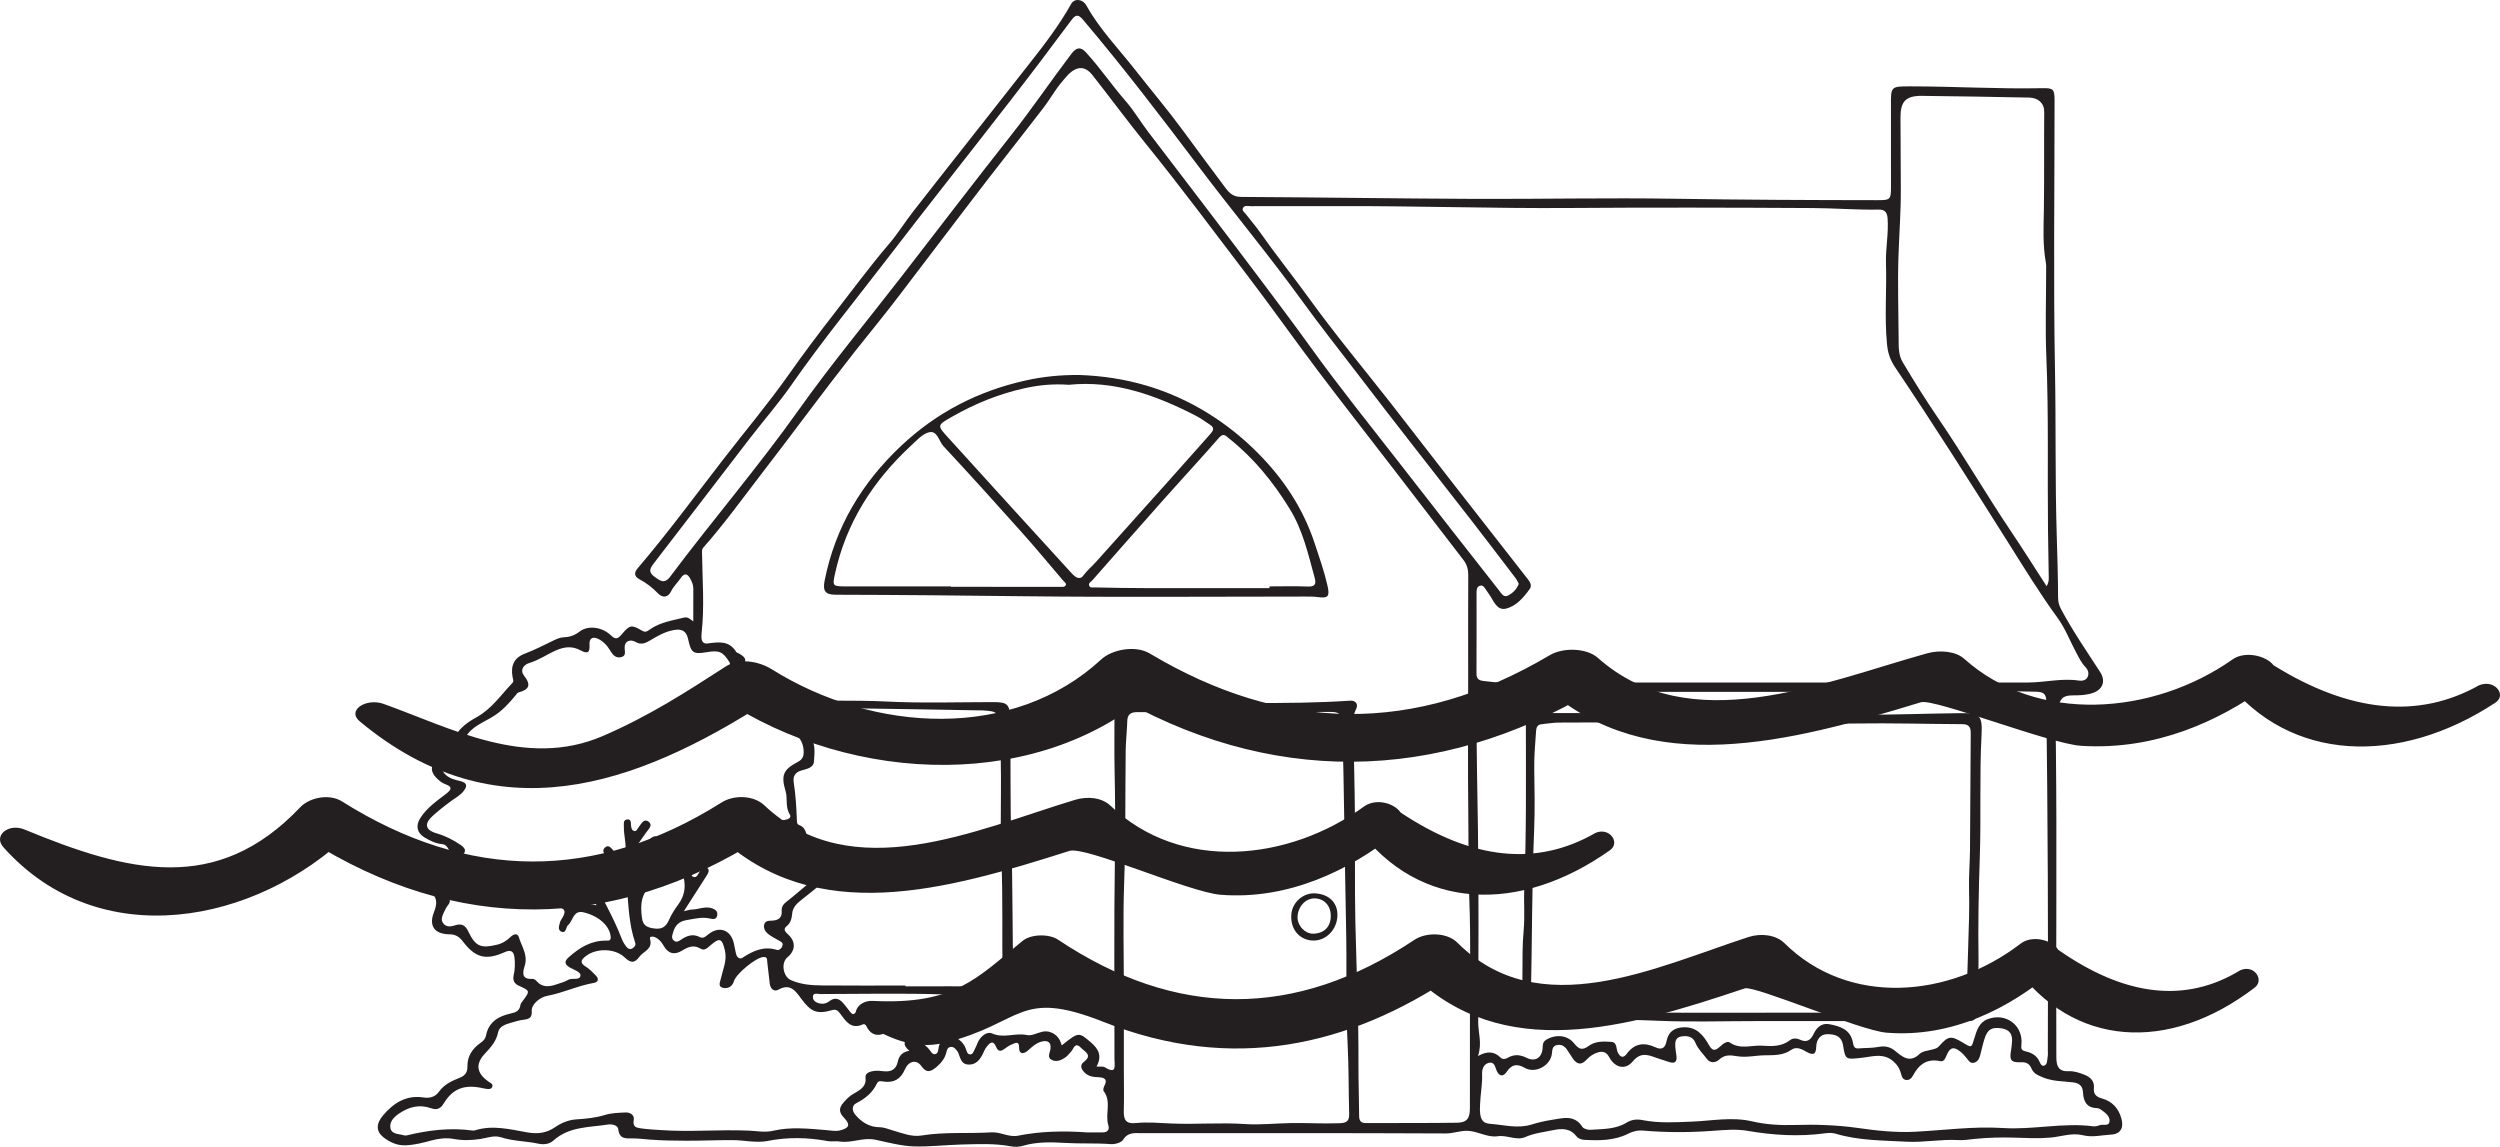 <?xml version="1.0" encoding="UTF-8"?>
<svg xmlns="http://www.w3.org/2000/svg" xmlns:xlink="http://www.w3.org/1999/xlink" width="294.723pt" height="135.198pt" viewBox="0 0 294.723 135.198" version="1.1">
<defs>
<clipPath id="clip1">
  <path d="M 41 76 L 294.723 76 L 294.723 93 L 41 93 Z M 41 76 "/>
</clipPath>
<clipPath id="clip2">
  <path d="M 44 0 L 251 0 L 251 135.199 L 44 135.199 Z M 44 0 "/>
</clipPath>
</defs>
<g id="surface1">
<g clip-path="url(#clip1)" clip-rule="nonzero">
<path style=" stroke:none;fill-rule:nonzero;fill:rgb(13.73%,12.16%,12.549%);fill-opacity:1;" d="M 292.246 80.793 C 285.098 84.801 277.016 84.016 268.023 78.426 C 267.188 77.309 264.684 76.707 263.223 77.719 C 253.77 84.383 240.133 85.336 231.582 77.684 C 230.543 76.746 228.648 76.605 227.148 77.031 C 214.727 80.5 199.219 87.199 188.371 77.555 C 187.051 76.383 184.285 76.301 182.703 77.238 C 166.789 86.676 151.156 86.359 135.539 77.035 C 133.824 76.012 131.043 76.602 129.836 77.727 C 119.508 87.293 103.082 86.473 90.973 78.895 C 89.488 77.969 87.168 77.504 85.496 78.609 C 80.883 81.594 76.48 84.434 71.055 86.773 C 61.988 90.684 53.043 85.766 45.215 82.98 C 43.215 82.254 40.809 83.719 42.426 85.055 C 58.477 98.387 74.777 92.801 90.535 82.648 C 88.703 82.531 86.875 82.422 85.051 82.328 C 100.625 92.668 123.023 93.375 136.531 80.93 L 130.832 81.637 C 149.488 92.695 169.422 92.426 187.902 81.414 C 186.027 81.305 184.125 81.199 182.242 81.102 C 194.414 91.836 210.789 87.582 226.453 82.789 C 228.016 82.312 241.598 87.684 245.363 87.926 C 254.129 88.473 261.59 85.012 267.238 80.93 C 265.641 80.688 264.043 80.473 262.441 80.238 C 269.918 89.875 282.828 90.312 294.184 82.836 C 295.562 81.922 294.078 80.023 292.246 80.793 "/>
</g>
<path style=" stroke:none;fill-rule:nonzero;fill:rgb(13.73%,12.16%,12.549%);fill-opacity:1;" d="M 188.09 98.191 C 181.195 102.18 173.527 101.391 165.133 95.797 C 164.32 94.633 162.172 94.082 160.793 95.086 C 151.938 101.512 139.191 102.883 130.91 94.98 C 129.879 94 128.199 93.863 126.758 94.285 C 115.105 97.801 100.465 104.711 90.098 94.93 C 88.844 93.754 86.539 93.668 85.051 94.613 C 70.215 103.957 55.191 103.84 40.332 94.488 C 38.824 93.527 36.484 94.016 35.398 95.164 C 25.582 105.5 15.16 102.863 2.875 97.785 C 1.004 97.02 -0.828 98.5 0.398 99.875 C 11.73 112.594 30.219 108.887 41.207 98.285 C 39.555 98.512 37.918 98.742 36.273 98.961 C 53.797 110.094 72.266 109.879 89.68 98.836 C 88 98.727 86.32 98.621 84.629 98.512 C 96.172 109.344 111.469 104.957 126.078 100.312 C 127.973 99.715 140.184 105.188 143.898 105.484 C 151.926 106.117 159.121 102.555 164.406 98.367 C 162.965 98.129 161.531 97.895 160.078 97.656 C 167.336 107.457 179.223 107.73 189.797 100.234 C 191.074 99.324 189.719 97.477 188.09 98.191 "/>
<path style=" stroke:none;fill-rule:nonzero;fill:rgb(13.73%,12.16%,12.549%);fill-opacity:1;" d="M 264.082 114.395 C 257.684 118.301 250.531 117.492 242.652 111.977 C 241.887 110.777 239.562 110.215 238.219 111.238 C 229.762 117.711 217.938 118.68 210.348 111.172 C 209.336 110.18 207.562 110.004 206.145 110.461 C 195.164 114.02 181.48 120.816 171.805 111.125 C 170.617 109.93 168.152 109.855 166.734 110.805 C 152.652 120.188 138.637 120.066 124.707 110.762 C 123.652 110.066 121.516 110.113 120.543 110.926 C 115.113 115.363 112.535 118.469 102.891 117.996 C 101.07 117.902 100.102 119.75 101.648 120.59 C 104.641 122.199 107.523 123.883 111.457 122.91 C 120.656 120.625 120.016 116.477 130.117 120.48 C 145.27 126.484 158.996 123.383 171.391 115.051 C 169.695 114.941 168.004 114.828 166.312 114.73 C 177.129 125.465 191.723 121.207 205.691 116.52 C 206.82 116.137 219.23 121.477 222.391 121.742 C 230.199 122.375 236.98 118.762 241.918 114.605 C 240.445 114.375 238.957 114.121 237.492 113.875 C 244.359 123.457 255.645 124.199 265.797 116.434 C 266.996 115.523 265.734 113.645 264.082 114.395 "/>
<g clip-path="url(#clip2)" clip-rule="nonzero">
<path style=" stroke:none;fill-rule:evenodd;fill:rgb(13.73%,12.16%,12.549%);fill-opacity:1;" d="M 128.133 133.496 C 128.738 133.496 129.34 133.496 129.945 133.5 C 130.539 133.504 130.836 133.215 130.656 132.633 C 130.25 131.332 131.07 129.863 130.105 128.629 C 130.02 128.516 130.098 128.199 130.188 128.023 C 130.641 127.176 130.109 127.012 129.461 126.992 C 128.836 126.977 128.27 126.875 127.816 126.395 C 127.441 126.008 127.297 125.559 127.758 125.203 C 128.848 124.375 127.902 124.008 127.43 123.52 C 126.719 122.793 126.598 123.609 126.289 123.949 C 126.078 124.188 125.883 124.449 125.629 124.633 C 125.156 124.973 124.598 125.223 124.039 124.977 C 123.387 124.688 123.777 124.129 123.836 123.668 C 123.941 122.871 123.527 122.617 122.824 122.785 C 122.148 122.945 121.66 123.426 121.148 123.871 C 120.68 124.281 120.133 124.297 120.141 123.531 C 120.152 122.691 119.734 122.941 119.344 123.098 C 119.02 123.227 118.711 123.422 118.434 123.637 C 118 123.977 117.66 123.984 117.438 123.434 C 117.07 122.527 116.656 122.973 116.305 123.414 C 116.09 123.684 115.98 124.039 115.812 124.348 C 115.461 124.996 115.023 125.527 114.18 125.504 C 113.387 125.484 113.25 124.859 113.039 124.305 C 113 124.203 112.977 124.09 112.914 124.008 C 112.711 123.723 112.5 123.395 112.094 123.422 C 111.684 123.449 111.621 123.832 111.547 124.125 C 111.363 124.809 110.957 125.312 110.43 125.762 C 109.781 126.312 109.258 126.59 108.613 125.672 C 108.035 124.852 107.109 125.09 106.691 126.051 C 106.188 127.207 105.406 127.676 104.172 127.508 C 103.844 127.461 103.562 127.352 103.367 127.754 C 102.852 128.828 101.996 129.52 100.938 130.059 C 100.371 130.348 100.457 130.988 100.844 131.434 C 101.578 132.293 102.484 132.871 103.668 132.887 C 104.242 132.895 104.758 133.121 105.301 133.281 C 106.375 133.59 107.496 134.051 108.617 133.867 C 111.359 133.414 114.117 133.664 116.859 133.492 C 117.949 133.422 118.934 134.102 120.004 133.887 C 122.699 133.348 125.41 133.305 128.133 133.496 M 179.047 68.828 C 178.922 68.602 178.809 68.336 178.645 68.121 C 176.906 65.84 175.172 63.555 173.414 61.293 C 168.984 55.59 164.508 49.926 160.129 44.184 C 157.895 41.262 155.613 38.387 153.453 35.406 C 149.594 30.082 145.379 25.02 141.414 19.773 C 136.957 13.871 132.473 7.992 127.691 2.344 C 127.188 1.754 126.867 1.621 126.324 2.348 C 123.922 5.582 121.492 8.801 119.02 11.984 C 114.184 18.223 109.277 24.402 104.473 30.664 C 100.719 35.543 96.824 40.32 93.301 45.379 C 91.766 47.582 89.988 49.609 88.348 51.742 C 84.594 56.617 80.859 61.52 77.094 66.391 C 76.641 66.977 76.383 67.43 77.129 67.969 C 77.777 68.434 78.301 68.93 79.02 67.965 C 83.98 61.34 89.375 55.059 94.176 48.297 C 97.965 42.965 102.156 37.918 106.168 32.742 C 110.523 27.117 114.836 21.465 119.242 15.883 C 121.699 12.77 123.918 9.488 126.312 6.336 C 126.883 5.586 127.383 5.477 128.016 6.168 C 129.688 7.988 131.07 10.043 132.695 11.906 C 133.684 13.035 134.457 14.367 135.379 15.574 C 139.809 21.367 144.242 27.16 148.617 32.988 C 150.59 35.617 152.57 38.242 154.492 40.914 C 157.938 45.711 161.66 50.309 165.285 54.977 C 169.086 59.871 172.906 64.746 176.734 69.621 C 176.996 69.949 177.266 70.512 177.836 70.184 C 178.352 69.891 178.801 69.477 179.047 68.828 M 174.48 130.27 C 174.375 131.984 174.785 132.426 175.703 132.492 C 177.301 132.605 178.918 133.078 180.547 132.574 C 181.32 132.332 182.121 132.145 182.922 132.023 C 184.219 131.828 185.594 131.359 186.551 132.852 C 186.703 133.086 187.199 133.215 187.52 133.191 C 188.965 133.09 190.457 133.141 191.746 132.352 C 192.379 131.965 192.98 131.918 193.672 132.055 C 195.578 132.422 197.496 132.309 199.426 132.23 C 201.785 132.137 204.148 131.645 206.512 132.188 C 208.207 132.582 209.906 132.676 211.652 132.621 C 214.125 132.543 216.59 132.633 219.07 132.98 C 221.254 133.297 223.488 133.535 225.723 133.422 C 229.188 133.246 232.668 132.762 236.105 132.98 C 239.695 133.215 243.219 132.312 246.785 132.781 C 247.02 132.812 247.285 132.746 247.508 132.656 C 247.906 132.492 248.598 132.828 248.688 132.219 C 248.773 131.621 248.234 131.215 247.773 130.879 C 247.609 130.754 247.391 130.637 247.191 130.633 C 245.984 130.602 245.613 129.809 245.566 128.805 C 245.527 127.988 245.102 127.688 244.375 127.598 C 243.215 127.453 242.047 127.496 240.898 127.035 C 240.266 126.773 239.746 126.586 239.477 125.941 C 239.262 125.422 238.883 125.207 238.305 125.227 C 237.047 125.27 236.859 125.012 237.098 123.719 C 237.141 123.477 237.148 123.227 237.18 122.98 C 237.301 122.035 237.004 121.395 235.969 121.234 C 234.836 121.055 234.309 121.336 233.957 122.445 C 233.754 123.086 233.613 123.75 233.445 124.398 C 233.34 124.793 233.168 125.148 232.75 125.273 C 232.262 125.422 232.074 125.027 231.828 124.723 C 231.605 124.449 231.367 124.18 231.09 123.961 C 230.312 123.352 229.887 123.465 229.496 124.375 C 229.336 124.746 229.188 125.199 228.719 125.098 C 227.156 124.762 226.219 125.5 225.527 126.781 C 225.363 127.09 225.105 127.379 224.684 127.312 C 224.246 127.242 224.184 126.832 224.09 126.508 C 223.934 125.957 223.695 125.559 223.227 125.141 C 222.035 124.078 220.723 124.57 219.484 124.703 C 217.637 124.895 217.555 125.004 217.277 123.25 C 217.09 122.059 216.238 121.93 215.441 121.918 C 214.629 121.906 214.133 122.539 214.113 123.41 C 214.098 124.312 213.746 124.438 212.98 124.008 C 212.441 123.699 211.797 123.328 211.184 123.758 C 210.203 124.449 209.121 124.391 208.02 124.41 C 206.961 124.426 205.875 124.691 204.852 124.527 C 203.992 124.387 203.336 124.289 202.645 124.934 C 202.234 125.312 201.594 125.352 201.219 124.832 C 200.77 124.211 200.176 123.691 199.883 122.953 C 199.578 122.184 198.918 122.07 198.203 122.188 C 197.504 122.305 197.465 122.855 197.5 123.418 C 197.527 123.77 197.586 124.117 197.633 124.465 C 197.723 125.137 197.484 125.43 196.793 125.207 C 196.32 125.055 195.848 124.906 195.379 124.746 C 194.355 124.387 193.461 123.953 192.484 125.129 C 191.602 126.199 190.363 125.871 189.695 124.605 C 189.379 124.012 188.93 123.898 188.367 124.07 C 187.855 124.227 187.418 124.512 187.043 124.918 C 186.441 125.582 185.934 125.523 185.418 124.789 C 185.176 124.438 184.965 124.07 184.719 123.723 C 184.43 123.312 184.035 123.09 183.527 123.203 C 182.988 123.324 183.004 123.777 182.953 124.211 C 182.801 125.617 181.02 126.605 179.762 125.895 C 178.816 125.355 178.219 125.48 177.621 126.359 C 177.23 126.938 176.758 126.938 176.438 126.219 C 176.246 125.785 176.188 125.121 175.5 125.301 C 174.914 125.449 174.703 126.043 174.723 126.566 C 174.777 127.812 174.516 129.035 174.48 130.27 M 241.273 69.105 C 241.586 68.574 241.523 68.18 241.52 67.801 C 241.5 66.062 241.457 64.328 241.438 62.59 C 241.359 55.754 241.527 48.914 241.242 42.074 C 241.102 38.711 241.219 35.336 241.219 31.965 C 241.219 31.613 241.238 31.25 241.176 30.906 C 240.809 28.875 240.914 26.805 240.949 24.781 C 241.008 20.918 240.957 17.059 240.992 13.199 C 241.004 12.164 240.285 11.527 239.203 11.504 C 234.992 11.422 230.781 11.344 226.566 11.301 C 224.664 11.285 224.035 11.969 224.047 13.871 C 224.062 16.664 224.066 19.461 224.086 22.258 C 224.102 24.949 223.891 27.629 223.805 30.312 C 223.703 33.496 223.812 36.684 223.828 39.871 C 223.832 40.828 223.801 41.844 224.289 42.668 C 225.629 44.914 227.012 47.145 228.492 49.305 C 231.473 53.66 234.109 58.23 237.051 62.605 C 238.469 64.711 239.816 66.855 241.273 69.105 M 106.742 116.184 L 106.742 116.281 C 110.105 116.281 113.473 116.254 116.836 116.301 C 117.844 116.312 118.203 116.004 118.188 114.969 C 118.117 110.402 118.242 105.832 118.051 101.277 C 117.832 96.105 118.219 90.934 117.789 85.766 C 117.637 83.953 117.684 83.871 115.879 83.75 C 115.672 83.734 115.457 83.746 115.242 83.742 C 110.352 83.66 105.465 83.562 100.578 83.504 C 98.594 83.477 96.605 83.559 94.621 83.52 C 93.902 83.504 93.629 83.922 93.348 84.43 C 93.008 85.051 93.645 85.121 93.902 85.375 C 94.336 85.797 94.836 86.137 95.27 86.551 C 96.207 87.453 96.031 88.648 95.961 89.75 C 95.91 90.551 95.078 90.645 94.438 90.844 C 93.762 91.047 93.453 91.523 93.57 92.227 C 93.805 93.727 93.891 95.234 93.945 96.754 C 93.953 96.984 93.969 97.18 94.215 97.266 C 95 97.535 95.023 98.262 95.215 98.895 C 95.605 100.164 95.684 101.566 96.703 102.559 C 97.355 103.195 97.203 103.77 96.66 104.297 C 96.129 104.812 95.512 105.238 94.941 105.719 C 94.301 106.262 93.496 106.707 93.398 107.648 C 93.332 108.27 93.242 108.793 92.703 109.223 C 92.27 109.562 92.621 109.895 92.926 110.176 C 93.832 111.012 93.789 112.066 92.824 112.859 C 92.047 113.508 92.312 115.129 93.23 115.539 C 94.422 116.074 95.688 116.164 96.949 116.172 C 100.215 116.203 103.477 116.184 106.742 116.184 M 107.195 123.879 C 106.836 123.555 106.566 123.227 106.664 122.891 C 106.961 121.859 106.273 121.812 105.594 121.684 C 105.121 121.598 104.688 121.66 104.246 121.836 C 103.398 122.184 102.719 121.98 102.246 121.18 C 102.125 120.973 102.043 120.625 101.738 120.758 C 100.285 121.414 99.699 120.348 99.008 119.445 C 98.797 119.172 98.578 118.945 98.117 119.078 C 96.293 119.598 95.609 119.297 94.449 117.727 C 93.801 116.848 93.172 115.883 91.773 116.668 C 91.254 116.961 90.824 116.578 90.746 115.965 C 90.641 115.121 90.547 114.277 90.453 113.43 C 90.422 113.117 90.488 112.77 89.965 112.824 C 89.082 112.91 86.781 114.793 86.52 115.676 C 86.324 116.332 85.793 116.586 85.215 116.449 C 84.609 116.305 84.891 115.777 84.977 115.379 C 85.219 114.285 85.734 113.238 85.461 112.059 C 85.121 110.602 84.848 110.492 83.727 111.469 C 83.395 111.754 83.055 112.121 82.613 111.848 C 81.809 111.348 81.141 111.617 80.441 112.051 C 79.52 112.621 78.773 112.449 78.227 111.477 C 78 111.074 77.703 110.719 77.27 110.508 C 76.996 110.375 76.531 110.352 76.629 110.688 C 76.988 111.906 75.883 112.113 75.398 112.77 C 74.758 113.648 74.301 113.492 73.621 112.852 C 72.484 111.781 70.309 111.758 69.078 112.703 C 68.52 113.133 68.289 113.484 69.055 113.957 C 69.5 114.234 69.879 114.629 70.246 115.008 C 70.613 115.379 70.551 115.773 70.027 115.871 C 68.137 116.195 66.398 117.047 64.52 117.398 C 63.613 117.566 62.633 118.426 62.684 119.184 C 62.738 119.906 62.461 120.125 61.816 120.203 C 61.297 120.262 60.777 120.41 60.27 120.562 C 59.625 120.758 58.867 120.961 58.719 121.703 C 58.508 122.746 57.887 123.445 57.195 124.176 C 56.012 125.43 56.164 126.5 57.594 127.512 C 57.82 127.672 58.16 127.777 58.031 128.125 C 57.91 128.445 57.57 128.395 57.285 128.355 C 57.039 128.32 56.797 128.258 56.555 128.215 C 54.641 127.867 53.324 128.41 52.328 130.059 C 51.949 130.684 51.527 130.902 50.84 130.656 C 49.457 130.16 48.215 130.473 47.027 131.289 C 46.391 131.723 45.879 132.293 46.031 133.016 C 46.184 133.738 47.039 133.664 47.633 133.844 C 47.73 133.875 47.848 133.875 47.949 133.852 C 50.516 133.227 53.098 132.914 55.734 133.281 C 55.84 133.293 55.949 133.27 56.051 133.238 C 58.105 132.609 60.141 133.137 62.129 133.492 C 63.395 133.715 64.414 133.582 65.438 132.883 C 66.207 132.359 67.047 132.016 67.996 131.957 C 69.121 131.887 70.234 131.777 71.332 131.438 C 72.094 131.203 72.934 131.184 73.746 131.148 C 74.297 131.125 74.824 131.457 74.715 132.023 C 74.531 132.938 75.129 132.957 75.672 133.035 C 76.402 133.141 77.148 133.172 77.891 133.223 C 81.359 133.473 84.824 133.137 88.293 133.289 C 89.238 133.328 90.172 133.535 91.145 133.305 C 93.199 132.82 95.301 133.059 97.379 133.223 C 97.941 133.266 98.484 133.402 99.051 133.258 C 100.137 132.969 100.277 132.586 99.492 131.762 C 98.922 131.16 98.852 130.66 99.414 130.008 C 99.762 129.609 100.09 129.254 100.566 128.977 C 101.289 128.543 102.164 128.188 102.035 127.012 C 101.977 126.488 102.586 126.309 103.043 126.25 C 103.422 126.199 103.82 126.254 104.211 126.293 C 105.078 126.379 105.645 126.059 105.84 125.164 C 105.98 124.48 106.367 124.012 107.195 123.879 M 174.242 124.492 C 175.363 123.859 176.18 123.969 176.895 124.672 C 177.191 124.965 177.527 124.824 177.781 124.684 C 178.543 124.254 179.23 124.34 179.992 124.715 C 180.988 125.207 181.77 124.691 181.855 123.59 C 181.883 123.207 181.848 122.84 182.277 122.578 C 183.359 121.918 184.754 121.992 185.559 122.988 C 186.133 123.707 186.52 123.871 187.32 123.285 C 188.074 122.73 189.082 122.754 189.992 122.832 C 190.68 122.895 190.504 123.684 190.742 124.121 C 191.078 124.734 191.43 124.699 191.777 124.23 C 192.695 122.992 193.824 122.848 195.156 123.465 C 195.914 123.812 196.312 123.551 196.473 122.723 C 196.68 121.641 197.375 121.137 198.508 121.102 C 200.051 121.055 200.836 122.094 201.461 123.188 C 201.902 123.973 202.234 123.859 202.738 123.41 C 203.094 123.09 203.578 122.664 203.938 122.91 C 205.176 123.762 206.488 123.188 207.758 123.277 C 208.887 123.355 210.023 123.395 211.016 122.629 C 211.355 122.359 211.82 122.383 212.23 122.578 C 213.031 122.957 213.484 122.57 213.812 121.879 C 214.176 121.102 214.777 120.574 215.652 120.742 C 216.918 120.984 218.16 121.344 218.441 122.918 C 218.496 123.223 218.551 123.645 219.086 123.598 C 219.863 123.523 220.656 123.574 221.414 123.426 C 222.215 123.27 222.832 123.395 223.469 123.93 C 224.305 124.633 225.18 125.336 226.305 124.242 C 226.652 123.91 227.285 123.871 227.797 123.727 C 228.07 123.648 228.328 123.621 228.547 123.379 C 229.699 122.09 229.98 122.059 231.453 122.945 C 232.453 123.547 232.414 123.539 232.773 122.34 C 233.035 121.461 233.344 120.523 234.305 120.156 C 236.48 119.32 238.559 120.898 238.301 123.188 C 238.246 123.648 238.312 123.824 238.758 123.93 C 239.348 124.062 239.891 124.301 240.266 124.84 C 240.477 125.141 240.574 125.75 240.988 125.625 C 241.379 125.516 241.336 124.918 241.406 124.516 C 241.449 124.273 241.414 124.02 241.418 123.77 C 241.473 110.086 241.41 96.398 241.238 82.711 C 241.227 81.824 240.934 81.574 240.07 81.547 C 236.219 81.422 232.379 81.496 228.527 81.547 C 222.891 81.621 217.254 81.562 211.617 81.562 C 199.598 81.562 187.582 81.562 175.559 81.566 C 174.094 81.566 174.078 81.594 174.07 83.055 C 174.043 88.062 174.172 93.07 174.238 98.082 C 174.34 105.566 174.289 113.059 174.266 120.543 C 174.262 121.773 174.746 122.98 174.242 124.492 M 80.621 107.422 C 81.09 107.32 81.324 107.227 81.562 107.227 C 82.336 107.219 83.07 106.824 83.859 107.055 C 84.324 107.191 84.66 107.43 84.543 107.953 C 84.438 108.43 84.031 108.363 83.676 108.281 C 82.742 108.066 81.855 108.324 80.941 108.469 C 80.047 108.613 79.582 109.098 79.344 109.938 C 79.242 110.301 79.105 110.609 79.453 110.895 C 79.781 111.16 80.074 110.918 80.32 110.754 C 81.012 110.297 81.691 110.051 82.504 110.477 C 82.918 110.695 83.227 110.367 83.539 110.121 C 84.801 109.137 86.145 109.617 86.508 111.184 C 86.605 111.594 86.668 112.012 86.766 112.426 C 86.859 112.836 87.176 113.141 87.531 112.91 C 88.781 112.094 90.035 111.5 91.59 111.984 C 91.859 112.07 92.195 111.766 92.262 111.414 C 92.32 111.113 92.039 111.008 91.828 110.879 C 91.402 110.629 90.941 110.418 90.559 110.105 C 90.234 109.844 89.969 109.453 90.09 108.992 C 90.219 108.508 90.672 108.555 91.059 108.531 C 91.766 108.488 92.215 108.184 92.152 107.406 C 92.113 106.883 92.371 106.566 92.77 106.262 C 93.473 105.727 94.129 105.137 94.812 104.574 C 96.199 103.445 96.203 103.449 94.816 102.41 C 94.617 102.262 94.414 102.121 94.203 101.984 C 93.488 101.508 93.391 100.906 94.043 100.371 C 94.402 100.082 94.395 99.934 94.242 99.52 C 93.926 98.668 93.316 98.359 92.5 98.207 C 91.996 98.113 91.496 97.812 91.473 97.27 C 91.445 96.598 92.074 96.719 92.508 96.66 C 92.898 96.605 93.352 96.395 93.113 96.023 C 92.547 95.145 92.879 94.156 92.609 93.258 C 92.059 91.406 92.316 90.734 94.055 89.82 C 94.582 89.539 94.746 89.207 94.746 88.648 C 94.738 87.258 93.863 86.215 92.184 85.668 C 91.242 85.367 91.176 85.047 91.887 84.375 C 92.652 83.656 92.598 83.375 91.613 83.027 C 91.352 82.934 91.062 82.922 90.789 82.852 C 90.156 82.676 89.629 82.418 89.883 81.602 C 89.969 81.328 89.973 81.043 89.648 81.02 C 88.746 80.941 87.703 80.688 87.051 81.465 C 86.543 82.062 86.105 81.992 85.578 81.758 C 84.953 81.477 84.719 80.93 84.84 80.27 C 84.953 79.664 85.242 79.145 85.699 78.711 C 85.879 78.539 86.211 78.391 85.973 78.02 C 85.199 76.82 84.777 76.633 83.293 76.887 C 81.723 77.152 81.477 76.98 81.129 75.375 C 80.93 74.465 80.488 74.094 79.469 74.27 C 78.406 74.453 77.543 74.961 76.664 75.484 C 76.133 75.805 75.594 76.059 74.973 75.699 C 74.27 75.293 73.609 75.586 73.637 76.371 C 73.652 76.844 73.84 77.336 73.203 77.477 C 72.586 77.613 72.238 77.203 71.945 76.711 C 71.602 76.121 71.141 75.617 70.52 75.316 C 69.836 74.996 69.449 75.273 69.496 76.004 C 69.559 76.922 69.281 77.125 68.473 76.684 C 67.48 76.141 66.562 76.227 65.543 76.676 C 64.48 77.141 63.535 77.824 62.406 78.156 C 61.672 78.379 61.289 79.031 61.773 79.641 C 62.664 80.77 62.363 81.309 61.109 81.637 C 60.992 81.668 60.906 81.82 60.82 81.93 C 60.043 82.871 59.238 83.77 58.184 84.43 C 56.992 85.18 55.488 85.688 54.859 86.988 C 54.246 88.238 53.426 89.215 52.441 90.125 C 51.938 90.586 52.137 90.961 52.574 91.363 C 53.078 91.828 53.707 91.941 54.316 92.094 C 55.129 92.305 55.066 92.727 54.66 93.25 C 54.469 93.496 54.219 93.719 53.961 93.895 C 52.953 94.559 52.012 95.301 51.105 96.094 C 49.984 97.07 50.062 97.836 51.5 98.254 C 52.543 98.551 53.438 99.02 54.324 99.625 C 55.047 100.117 54.922 100.539 54.324 100.914 C 53.715 101.297 53.156 101.699 52.672 102.234 C 51.332 103.707 51.312 104.152 52.703 105.594 C 53.07 105.973 53.164 106.258 52.832 106.684 C 52.637 106.93 52.477 107.219 52.352 107.508 C 52.16 107.957 51.891 108.438 52.289 108.898 C 52.648 109.316 53.164 109.234 53.586 109.102 C 54.414 108.828 54.844 109.039 55.234 109.859 C 56.07 111.605 56.73 111.82 58.594 111.371 C 59.254 111.215 59.754 110.883 60.215 110.434 C 60.535 110.121 61.016 109.969 61.164 110.477 C 61.484 111.566 62.254 112.566 61.867 113.828 C 61.613 114.641 61.438 115.5 62.809 115.398 C 62.949 115.395 63.145 115.535 63.254 115.66 C 63.969 116.477 64.812 116.324 65.688 116.02 C 66.117 115.863 66.586 115.758 66.969 115.52 C 67.453 115.227 68.359 115.645 68.43 115.008 C 68.48 114.562 67.625 114.328 67.152 114.043 C 66.5 113.645 66.535 113.301 67.078 112.82 C 68.328 111.711 69.688 110.879 71.434 110.887 C 71.695 110.891 72.027 110.945 71.996 110.477 C 71.91 109.195 70.656 108.012 68.82 107.559 C 67.555 107.242 67.574 108.559 66.957 109.074 C 66.855 109.156 66.809 109.316 66.762 109.449 C 66.672 109.691 66.586 109.949 66.258 109.859 C 65.93 109.77 65.84 109.492 65.902 109.188 C 65.961 108.914 66.023 108.617 66.176 108.395 C 66.738 107.562 66.77 107.016 65.562 106.957 C 65.203 106.938 64.914 106.785 64.992 106.367 C 65.082 105.91 65.434 106.012 65.758 106.059 C 67.246 106.285 68.738 106.496 70.309 106.723 C 70.043 105.906 69.672 105.359 68.871 105.074 C 68.078 104.793 67.348 104.336 66.578 103.973 C 66.223 103.805 66.086 103.535 66.254 103.203 C 66.426 102.867 66.723 102.992 66.992 103.117 C 67.406 103.297 67.758 103.637 68.32 103.582 C 68.352 103.051 67.754 102.266 68.664 102.078 C 69.441 101.918 69.461 102.754 69.68 103.211 C 70.879 105.691 72.301 108.07 73.293 110.66 C 73.43 111.02 73.637 111.367 73.883 111.66 C 74.062 111.875 74.359 111.98 74.645 111.738 C 74.84 111.574 74.98 111.418 74.875 111.109 C 74.156 109.012 74.094 106.809 73.91 104.633 C 73.824 103.633 73.578 102.77 72.734 102.133 C 72.285 101.793 71.91 101.352 71.508 100.957 C 71.207 100.664 70.945 100.277 71.289 99.941 C 71.734 99.504 72.039 99.961 72.316 100.277 C 72.5 100.496 72.66 100.73 72.852 100.941 C 73.016 101.125 73.191 101.352 73.473 101.27 C 73.793 101.176 73.66 100.859 73.703 100.633 C 73.879 99.574 73.535 98.539 73.547 97.488 C 73.551 97.117 73.453 96.699 73.883 96.609 C 74.43 96.5 74.355 96.996 74.395 97.328 C 74.426 97.586 74.465 97.859 74.723 97.953 C 75.043 98.066 75.117 97.73 75.266 97.555 C 75.379 97.418 75.469 97.266 75.574 97.121 C 75.805 96.801 76.105 96.59 76.469 96.871 C 76.816 97.148 76.719 97.449 76.453 97.781 C 75.984 98.371 75.578 99 75.145 99.613 C 75.719 99.523 76.109 99.246 76.508 98.98 C 76.848 98.754 77.223 98.336 77.602 98.812 C 78.023 99.34 77.402 99.516 77.148 99.801 C 77.051 99.902 76.934 99.988 76.82 100.074 C 75.184 101.297 75.066 101.699 75.871 103.801 C 76.273 103.367 76.633 102.988 76.973 102.598 C 77.293 102.227 77.602 101.648 78.148 102.164 C 78.699 102.684 78.09 103.035 77.781 103.383 C 77.531 103.68 77.262 103.973 76.953 104.203 C 75.555 105.242 75.465 106.68 75.684 108.223 C 75.789 108.973 76.109 109.293 76.965 109.434 C 78.02 109.613 78.496 109.297 78.887 108.406 C 79.172 107.762 79.57 107.16 79.984 106.59 C 80.66 105.664 80.848 104.672 80.621 103.57 C 80.469 102.84 80.34 102.105 80.23 101.371 C 80.191 101.094 80.211 100.738 80.574 100.695 C 80.895 100.66 81.074 100.941 81.145 101.227 C 81.25 101.641 81.328 102.055 81.398 102.473 C 81.457 102.816 81.43 103.305 81.777 103.391 C 82.16 103.492 82.312 103.008 82.5 102.727 C 82.703 102.418 82.934 102.023 83.316 102.266 C 83.742 102.539 83.492 102.934 83.273 103.281 C 82.426 104.59 81.59 105.902 80.621 107.422 M 132.492 116.848 L 132.492 126.32 C 132.492 127.883 132.527 129.441 132.484 131.004 C 132.461 132.012 132.746 132.516 133.875 132.398 C 135.277 132.254 136.695 132.387 138.094 132.449 C 141.004 132.574 143.91 132.312 146.82 132.516 C 148.594 132.633 150.387 132.426 152.172 132.398 C 154.102 132.367 156.039 132.492 157.973 132.414 C 158.836 132.379 159.07 132.086 159.051 131.281 C 158.977 128.555 159.012 125.832 158.871 123.102 C 158.633 118.508 158.789 113.891 158.688 109.285 C 158.523 101.289 158.457 93.289 158.246 85.293 C 158.219 84.203 157.887 83.922 156.836 83.93 C 149.426 83.969 142.012 83.949 134.598 83.949 C 134.387 83.949 134.172 83.953 133.961 83.957 C 133.289 83.969 132.914 84.246 132.895 84.98 C 132.863 86.141 132.723 87.301 132.707 88.461 C 132.648 93.703 132.707 98.945 132.523 104.188 C 132.375 108.402 132.492 112.629 132.492 116.848 M 157.996 24.301 L 156.086 24.301 C 153.211 24.301 150.336 24.297 147.461 24.305 C 147.152 24.305 146.758 24.176 146.562 24.473 C 146.332 24.82 146.73 25.043 146.902 25.277 C 147.434 25.984 148.027 26.645 148.531 27.367 C 150.398 30.031 152.441 32.566 154.348 35.203 C 157.391 39.414 160.73 43.414 163.938 47.508 C 166.418 50.688 168.879 53.887 171.355 57.066 C 174.293 60.84 177.234 64.602 180.18 68.363 C 180.453 68.711 180.586 69.09 180.336 69.438 C 179.605 70.457 178.719 71.473 177.527 71.754 C 176.418 72.012 176.062 70.734 175.504 69.996 C 175.391 69.855 175.312 69.691 175.203 69.555 C 175.016 69.312 174.863 68.934 174.48 69.051 C 174.062 69.176 174.07 69.578 174.07 69.938 C 174.07 73.098 174.078 76.254 174.062 79.414 C 174.062 80 174.305 80.207 174.871 80.277 C 175.648 80.375 176.418 80.465 177.199 80.465 C 197.816 80.457 218.434 80.461 239.051 80.461 C 241.059 80.461 243.051 79.922 245.074 80.234 C 245.461 80.297 245.918 80.203 246.102 79.82 C 246.301 79.422 246.18 78.977 245.855 78.648 C 245.379 78.152 245.09 77.543 244.77 76.949 C 244.035 75.586 243.48 74.094 242.574 72.852 C 240.504 70.016 238.676 67.023 236.805 64.062 C 232.426 57.109 228.039 50.164 223.445 43.348 C 222.805 42.395 222.551 41.605 222.449 40.48 C 222.152 37.328 222.438 34.184 222.336 31.039 C 222.281 29.281 222.66 27.523 222.527 25.742 C 222.469 25.035 222.207 24.699 221.496 24.711 C 218.906 24.754 216.324 24.543 213.738 24.527 C 204.16 24.473 194.582 24.449 185.004 24.52 C 176 24.586 167.004 24.266 157.996 24.301 M 129.266 125.734 C 129.707 125.766 130.047 125.688 130.258 125.824 C 131.688 126.719 131.383 125.594 131.383 124.871 C 131.391 116.961 131.312 109.051 131.434 101.137 C 131.488 97.707 131.473 94.285 131.398 90.852 C 131.348 88.621 131.391 86.395 131.383 84.16 C 131.379 83.199 131.723 82.719 132.789 82.816 C 133.809 82.914 134.848 82.859 135.875 82.844 C 143.637 82.727 151.41 83.117 159.172 82.602 C 159.836 82.559 160.176 83.012 159.844 83.66 C 159.551 84.23 159.523 84.812 159.535 85.418 C 159.598 88.953 159.699 92.492 159.73 96.027 C 159.77 100.277 159.691 104.531 159.785 108.781 C 159.91 114.344 160.176 119.898 160.148 125.465 C 160.141 127.488 160.219 129.508 160.227 131.531 C 160.23 132.094 160.395 132.402 161.008 132.398 C 164.59 132.387 168.176 132.406 171.758 132.359 C 172.906 132.348 173.285 131.859 173.285 130.672 C 173.289 127.449 173.293 124.227 173.289 121.004 C 173.281 116.016 173.406 111.016 173.215 106.035 C 173.082 102.609 173.137 99.191 173.094 95.77 C 173.031 90.387 173.082 84.996 173.082 79.609 C 173.082 75.672 173.066 71.73 173.09 67.793 C 173.094 67.117 172.938 66.547 172.527 66.02 C 169.828 62.516 167.137 59 164.438 55.496 C 161.422 51.57 158.359 47.676 155.375 43.719 C 152.562 39.992 149.871 36.168 147.039 32.457 C 143.09 27.281 139.211 22.047 135.105 16.984 C 132.945 14.316 130.91 11.551 128.789 8.855 C 127.941 7.781 126.996 7.766 125.98 8.742 C 125.727 8.988 125.516 9.277 125.281 9.543 C 124.434 10.5 123.836 11.637 123.062 12.645 C 120.109 16.492 117.082 20.281 114.152 24.145 C 111.484 27.668 108.781 31.172 106.117 34.699 C 104.375 37.008 102.508 39.246 100.715 41.523 C 96.973 46.277 93.398 51.164 89.699 55.957 C 87.477 58.84 85.352 61.801 82.93 64.531 C 82.738 64.746 82.758 64.941 82.762 65.203 C 82.805 68.34 83.059 71.477 82.715 74.617 C 82.656 75.125 82.621 75.969 83.438 75.855 C 84.758 75.676 85.973 75.508 86.797 76.867 C 86.844 76.941 86.98 76.965 87.074 77.02 C 88.066 77.543 88.109 77.98 87.254 78.723 C 87.094 78.863 86.91 78.98 86.773 79.145 C 86.574 79.367 86.184 79.562 86.379 79.922 C 86.543 80.223 86.898 80.043 87.156 79.984 C 88.258 79.742 89.34 79.828 90.43 80.051 C 91.113 80.191 91.57 80.461 91.309 81.273 C 91.141 81.816 91.375 82.074 91.918 82.133 C 92.27 82.172 92.609 82.285 92.961 82.324 C 96.77 82.758 100.602 82.5 104.426 82.699 C 108.633 82.918 112.863 82.77 117.09 82.77 C 118.785 82.77 119.043 83.027 119.082 84.727 C 119.18 89.477 119.07 94.227 119.223 98.977 C 119.402 104.469 119.332 109.969 119.477 115.465 C 119.52 117.098 119.223 117.387 117.562 117.375 C 115.438 117.363 113.312 117.293 111.191 117.227 C 106.367 117.078 101.539 117.176 96.715 117.188 C 96.402 117.188 95.863 116.988 95.832 117.48 C 95.801 117.992 96.262 118.25 96.762 118.316 C 97.133 118.367 97.477 118.266 97.762 118.039 C 98.41 117.531 98.945 117.719 99.426 118.281 C 99.699 118.605 99.953 118.945 100.215 119.277 C 100.461 119.598 100.648 119.684 100.934 119.27 C 101.566 118.355 101.762 118.367 102.445 119.227 C 102.688 119.531 103.004 119.805 103.152 120.148 C 103.426 120.773 103.789 120.848 104.414 120.668 C 105.508 120.352 106.582 120.621 107.602 121.059 C 107.977 121.223 108.359 121.516 108.137 121.953 C 107.797 122.617 108.117 122.824 108.66 123.004 C 109.004 123.117 109.242 123.379 109.488 123.645 C 109.715 123.895 109.891 124.355 110.258 124.27 C 110.637 124.184 110.598 123.707 110.68 123.367 C 110.977 122.168 112.027 121.801 113.031 122.543 C 113.438 122.844 113.742 123.227 113.898 123.727 C 113.965 123.953 114.051 124.262 114.312 124.301 C 114.664 124.352 114.754 123.992 114.883 123.758 C 115.039 123.48 115.148 123.176 115.273 122.887 C 115.59 122.145 116.387 121.574 116.926 121.82 C 118.324 122.457 119.688 121.73 121.027 122.016 C 121.363 122.09 121.641 122.016 121.949 121.922 C 122.578 121.73 123.172 121.41 123.895 121.703 C 124.613 121.988 124.977 122.52 125.164 123.242 C 127.18 121.633 127.172 121.641 128.648 122.926 C 129.512 123.676 129.953 124.508 129.266 125.734 M 81.73 73.254 C 81.73 71.934 81.727 70.656 81.734 69.383 C 81.738 68.973 81.586 68.637 81.406 68.281 C 81.059 67.602 80.672 67.512 80.246 68.156 C 79.891 68.684 79.41 69.102 79.125 69.695 C 78.777 70.414 78.152 70.555 77.57 69.953 C 76.922 69.281 76.207 68.727 75.387 68.289 C 74.762 67.957 74.727 67.516 75.172 66.996 C 78.715 62.852 81.938 58.453 85.273 54.145 C 87.848 50.812 90.566 47.586 92.992 44.148 C 94.723 41.688 96.531 39.281 98.371 36.922 C 100.5 34.188 102.555 31.387 104.812 28.75 C 105.844 27.547 106.684 26.176 107.664 24.918 C 109.809 22.156 111.984 19.414 114.148 16.664 C 116.555 13.602 118.961 10.539 121.371 7.48 C 123.145 5.23 124.879 2.965 126.281 0.457 C 126.66 -0.219 127.637 -0.148 128.098 0.688 C 129.629 3.434 131.809 5.672 133.73 8.117 C 135.676 10.594 137.711 13.004 139.57 15.539 C 141.203 17.762 142.84 19.984 144.496 22.188 C 144.961 22.809 145.434 23.211 146.32 23.215 C 155.434 23.266 164.551 23.402 173.664 23.445 C 181.582 23.48 189.496 23.301 197.406 23.43 C 205.344 23.555 213.273 23.59 221.207 23.598 C 222.906 23.598 222.926 23.578 222.926 21.871 C 222.926 18.746 222.934 15.625 222.922 12.496 C 222.91 10.172 222.895 10.18 225.242 10.18 C 230.414 10.184 235.586 10.504 240.762 10.395 C 242.086 10.367 242.211 10.523 242.211 11.875 C 242.211 22.473 242.066 33.074 242.262 43.668 C 242.383 50.121 242.266 56.574 242.465 63.02 C 242.539 65.496 242.617 67.969 242.625 70.441 C 242.625 70.914 242.727 71.336 242.949 71.762 C 244.324 74.355 245.996 76.766 247.586 79.227 C 248.246 80.246 247.934 81.25 246.777 81.672 C 245.996 81.957 245.184 81.977 244.359 81.977 C 243.191 81.977 242.867 82.344 242.605 83.508 C 242.266 85.02 242.348 86.559 242.367 88.062 C 242.5 99.883 242.367 111.699 242.418 123.516 C 242.418 123.906 242.418 124.297 242.422 124.688 C 242.434 125.633 242.652 126.344 243.852 126.281 C 244.48 126.25 245.109 126.453 245.711 126.691 C 246.43 126.977 246.93 127.426 246.848 128.281 C 246.781 128.969 247.113 129.305 247.762 129.484 C 248.992 129.82 249.758 130.641 250.094 131.879 C 250.391 132.949 249.996 133.688 248.902 133.754 C 247.781 133.816 246.684 134.117 245.527 133.828 C 244.27 133.512 243.004 133.996 241.738 134.109 C 240.328 134.238 238.922 134.16 237.512 134.117 C 235.938 134.066 234.328 134.109 232.746 134.27 C 232.109 134.34 231.477 134.441 230.844 134.402 C 228.816 134.285 226.805 134.703 224.789 134.594 C 221.973 134.441 219.133 134.473 216.391 133.648 C 216 133.527 215.535 133.551 215.121 133.609 C 212.074 134.02 209.043 133.832 206.031 133.316 C 204.648 133.078 203.289 133.215 201.918 133.312 C 199.203 133.512 196.48 133.52 193.773 133.289 C 193.078 133.227 192.516 133.363 191.953 133.648 C 190.301 134.48 188.535 134.469 186.754 134.375 C 186.391 134.355 186.031 134.207 185.812 133.922 C 185.078 132.973 184.059 133.035 183.094 133.234 C 181.996 133.465 180.879 133.578 179.812 134.047 C 178.781 134.5 177.668 133.785 176.57 133.949 C 175.324 134.133 174.258 133.352 173.008 133.312 C 172.105 133.285 171.324 133.629 170.445 133.621 C 158.484 133.562 146.523 133.586 134.562 133.586 C 133.766 133.586 132.977 133.449 132.414 134.352 C 132.195 134.703 131.453 134.914 130.973 134.879 C 129.172 134.746 127.367 134.848 125.562 134.738 C 123.938 134.641 122.238 134.594 120.621 135.07 C 120.129 135.215 119.652 135.234 119.156 135.137 C 117.227 134.777 115.293 134.875 113.34 134.926 C 111.469 134.977 109.602 135.203 107.746 135.148 C 106.227 135.102 104.691 134.676 103.18 134.359 C 101.73 134.059 100.398 134.789 98.988 134.57 C 98.539 134.5 98.062 134.605 97.613 134.527 C 95.234 134.086 92.891 134.031 90.48 134.508 C 89.164 134.766 87.734 134.41 86.355 134.406 C 84.555 134.398 82.754 134.484 80.953 134.48 C 79.469 134.477 77.98 134.457 76.5 134.336 C 75.867 134.285 75.234 134.207 74.598 134.207 C 73.82 134.199 73.031 134.336 72.891 133.145 C 72.828 132.617 72.121 132.5 71.648 132.574 C 69.445 132.918 67.098 132.797 65.262 134.441 C 64.758 134.895 64.098 134.965 63.449 134.824 C 62 134.512 60.492 134.539 59.07 134.074 C 58.254 133.812 57.445 134.145 56.652 134.27 C 55.59 134.434 54.547 134.465 53.488 134.27 C 52.602 134.105 51.723 134.219 50.855 134.449 C 49.863 134.719 48.867 134.98 47.828 135.02 C 46.816 135.059 45.957 134.664 45.184 134.059 C 44.332 133.383 44.301 132.477 45.188 131.453 C 46.422 130.02 47.902 129.07 49.918 129.379 C 50.664 129.492 51.297 129.336 51.777 128.668 C 52.379 127.824 53.305 127.41 54.227 127.043 C 54.848 126.793 55.113 126.391 55.102 125.746 C 55.082 124.496 55.703 123.598 56.691 122.914 C 57.004 122.699 57.227 122.434 57.297 122.074 C 57.605 120.473 58.762 119.801 60.195 119.484 C 60.809 119.352 61.266 119.168 61.355 118.469 C 61.379 118.309 61.508 118.152 61.613 118.016 C 62.508 116.82 62.508 116.812 61.164 116.207 C 60.621 115.965 60.43 115.555 60.551 115.004 C 60.711 114.301 60.738 113.59 60.652 112.887 C 60.57 112.176 60.246 111.906 59.484 112.254 C 57.277 113.242 56.031 112.918 54.566 110.984 C 54.141 110.426 53.691 110.148 52.973 110.145 C 51.242 110.121 50.535 109.176 51.141 107.586 C 51.496 106.664 51.633 105.98 50.848 105.152 C 50.184 104.449 50.535 103.02 51.379 102.035 C 51.723 101.629 52.137 101.285 52.492 100.891 C 52.676 100.676 53.117 100.57 52.891 100.137 C 52.723 99.816 52.531 99.551 52.105 99.512 C 51.348 99.441 50.676 99.102 50.035 98.719 C 49.145 98.172 48.988 97.34 49.539 96.457 C 50.316 95.227 51.496 94.426 52.613 93.559 C 53.188 93.113 53.398 92.762 52.512 92.453 C 52.07 92.301 51.719 91.984 51.398 91.652 C 50.742 90.969 50.746 90.238 51.445 89.625 C 51.844 89.273 52.301 88.992 52.699 88.645 C 52.938 88.438 53.258 88.195 53.301 87.934 C 53.586 86.23 54.863 85.281 56.16 84.566 C 57.969 83.574 59.043 81.93 60.398 80.523 C 60.609 80.309 60.469 80.062 60.426 79.82 C 60.18 78.438 60.605 77.531 61.918 77.039 C 63.051 76.613 64.113 76.055 65.195 75.535 C 65.574 75.352 65.988 75.152 66.395 75.137 C 67.121 75.109 67.715 74.93 68.32 74.461 C 69.328 73.684 70.984 73.906 72.016 74.898 C 72.543 75.406 72.816 75.344 73.262 74.82 C 74.266 73.633 74.426 73.617 75.723 74.367 C 76.09 74.578 76.309 74.426 76.574 74.234 C 77.793 73.355 79.246 73.152 80.652 72.805 C 81.094 72.695 81.371 73 81.73 73.254 "/>
</g>
<path style=" stroke:none;fill-rule:evenodd;fill:rgb(13.73%,12.16%,12.549%);fill-opacity:1;" d="M 149.66 69.332 C 149.66 69.266 149.656 69.195 149.656 69.129 C 151.148 69.129 152.641 69.086 154.125 69.145 C 154.973 69.18 155.207 68.918 154.984 68.109 C 154.219 65.316 153.594 62.5 152.031 59.969 C 150.082 56.801 147.781 53.973 144.859 51.664 C 144.531 51.406 144.242 50.996 143.727 51.586 C 141.609 54.012 139.418 56.375 137.277 58.781 C 134.438 61.973 131.613 65.191 128.789 68.398 C 128.625 68.582 128.328 68.727 128.383 68.984 C 128.469 69.367 128.875 69.246 129.109 69.25 C 131.078 69.305 133.055 69.324 135.031 69.332 C 139.906 69.34 144.781 69.332 149.66 69.332 M 112.113 69.129 L 112.113 69.18 C 116.398 69.18 120.684 69.18 124.969 69.184 C 125.219 69.184 125.512 69.234 125.637 68.988 C 125.75 68.766 125.484 68.625 125.352 68.469 C 123.734 66.574 122.145 64.648 120.48 62.785 C 117.426 59.359 114.344 55.953 111.219 52.594 C 110.68 52.008 110.508 50.738 109.539 50.957 C 108.758 51.133 108.074 51.91 107.43 52.508 C 102.93 56.676 99.738 61.625 98.426 67.691 C 98.133 69.039 98.156 69.125 99.586 69.129 C 103.762 69.133 107.938 69.129 112.113 69.129 M 126 45.363 C 124.172 45.227 122.5 45.398 120.887 45.746 C 117.828 46.41 114.938 47.578 112.219 49.137 C 110.453 50.145 110.449 50.141 111.824 51.637 C 111.848 51.664 111.867 51.691 111.895 51.719 C 116.719 57.027 121.535 62.348 126.387 67.637 C 126.668 67.941 127.25 68.461 127.684 67.883 C 128.156 67.246 128.75 66.754 129.266 66.176 C 132.082 63.047 134.891 59.914 137.695 56.773 C 139.363 54.906 141.023 53.023 142.691 51.156 C 143.012 50.793 143.219 50.449 142.691 50.105 C 142.133 49.734 141.59 49.328 140.996 49.02 C 136.246 46.574 131.324 44.809 126 45.363 M 127.238 44.207 C 132.684 44.391 137.742 45.828 142.406 48.715 C 144.504 50.016 146.398 51.523 148.137 53.254 C 151.223 56.32 153.578 59.828 154.965 63.988 C 155.523 65.672 156.113 67.34 156.504 69.07 C 156.785 70.32 156.562 70.555 155.34 70.387 C 154.848 70.32 154.348 70.328 153.852 70.328 C 142.887 70.324 131.918 70.422 120.953 70.293 C 113.473 70.203 105.992 70.129 98.512 70.113 C 97.297 70.109 96.969 69.68 97.215 68.445 C 98.469 62.156 101.566 56.953 106.234 52.559 C 110.438 48.605 115.32 46.098 120.906 44.855 C 122.988 44.387 125.094 44.188 127.238 44.207 "/>
<path style=" stroke:none;fill-rule:evenodd;fill:rgb(13.73%,12.16%,12.549%);fill-opacity:1;" d="M 156.883 107.941 C 156.875 106.734 156.07 105.902 154.93 105.91 C 153.84 105.918 152.918 107.016 152.969 108.234 C 153.012 109.203 153.887 110.082 154.797 110.07 C 156.102 110.059 156.895 109.25 156.883 107.941 M 155.113 105.32 C 156.797 105.449 157.797 106.555 157.656 108.129 C 157.512 109.785 156.141 111.016 154.605 110.871 C 153.082 110.723 152.102 109.453 152.234 107.793 C 152.348 106.344 153.672 105.203 155.113 105.32 "/>
<path style=" stroke:none;fill-rule:evenodd;fill:rgb(13.73%,12.16%,12.549%);fill-opacity:1;" d="M 211.266 119.383 C 217.727 119.383 224.184 119.371 230.645 119.398 C 231.527 119.402 231.949 119.176 231.926 118.207 C 231.82 113.738 232.246 109.277 232.129 104.805 C 232.09 103.254 232.227 101.699 232.242 100.145 C 232.281 95.57 232.289 90.988 232.328 86.41 C 232.336 85.703 232.086 85.375 231.344 85.371 C 227.137 85.352 222.926 85.227 218.719 85.293 C 215.223 85.348 211.723 85.273 208.234 85.289 C 205.664 85.305 203.07 85.234 200.488 85.195 C 194.918 85.117 189.348 85.168 183.773 85.184 C 183.105 85.184 182.434 85.316 181.766 85.371 C 181.285 85.418 181.125 85.684 181.09 86.148 C 180.984 87.633 180.852 89.109 180.871 90.602 C 180.91 93.012 180.957 95.43 180.859 97.84 C 180.578 104.605 180.625 111.375 180.461 118.141 C 180.441 118.93 180.77 119.184 181.539 119.191 C 186.086 119.234 190.637 119.344 195.191 119.375 C 200.547 119.41 205.906 119.383 211.266 119.383 M 218.996 120.375 L 206.973 120.375 C 203.117 120.375 199.262 120.504 195.418 120.336 C 190.32 120.113 185.227 120.195 180.129 120.211 C 179.438 120.215 179.145 119.902 179.223 119.363 C 179.68 116.156 179.32 112.926 179.621 109.715 C 179.777 108.027 179.625 106.309 179.691 104.613 C 179.957 98.195 179.887 91.781 179.883 85.371 C 179.883 84.508 180.121 84.059 181.082 84.059 C 186.98 84.082 192.879 84.043 198.777 84.074 C 205.621 84.113 212.469 84.242 219.312 84.262 C 223.238 84.27 227.156 84.121 231.074 84.074 C 233.367 84.051 233.727 84.305 233.605 86.586 C 233.348 91.438 233.562 96.297 233.395 101.148 C 233.254 105.148 233.188 109.148 233.246 113.148 C 233.281 115.246 232.949 117.32 233.02 119.41 C 233.043 120.07 232.762 120.383 232.078 120.375 C 229.379 120.355 226.684 120.363 223.988 120.355 C 222.324 120.355 220.66 120.355 218.996 120.355 Z M 218.996 120.375 "/>
</g>
</svg>
